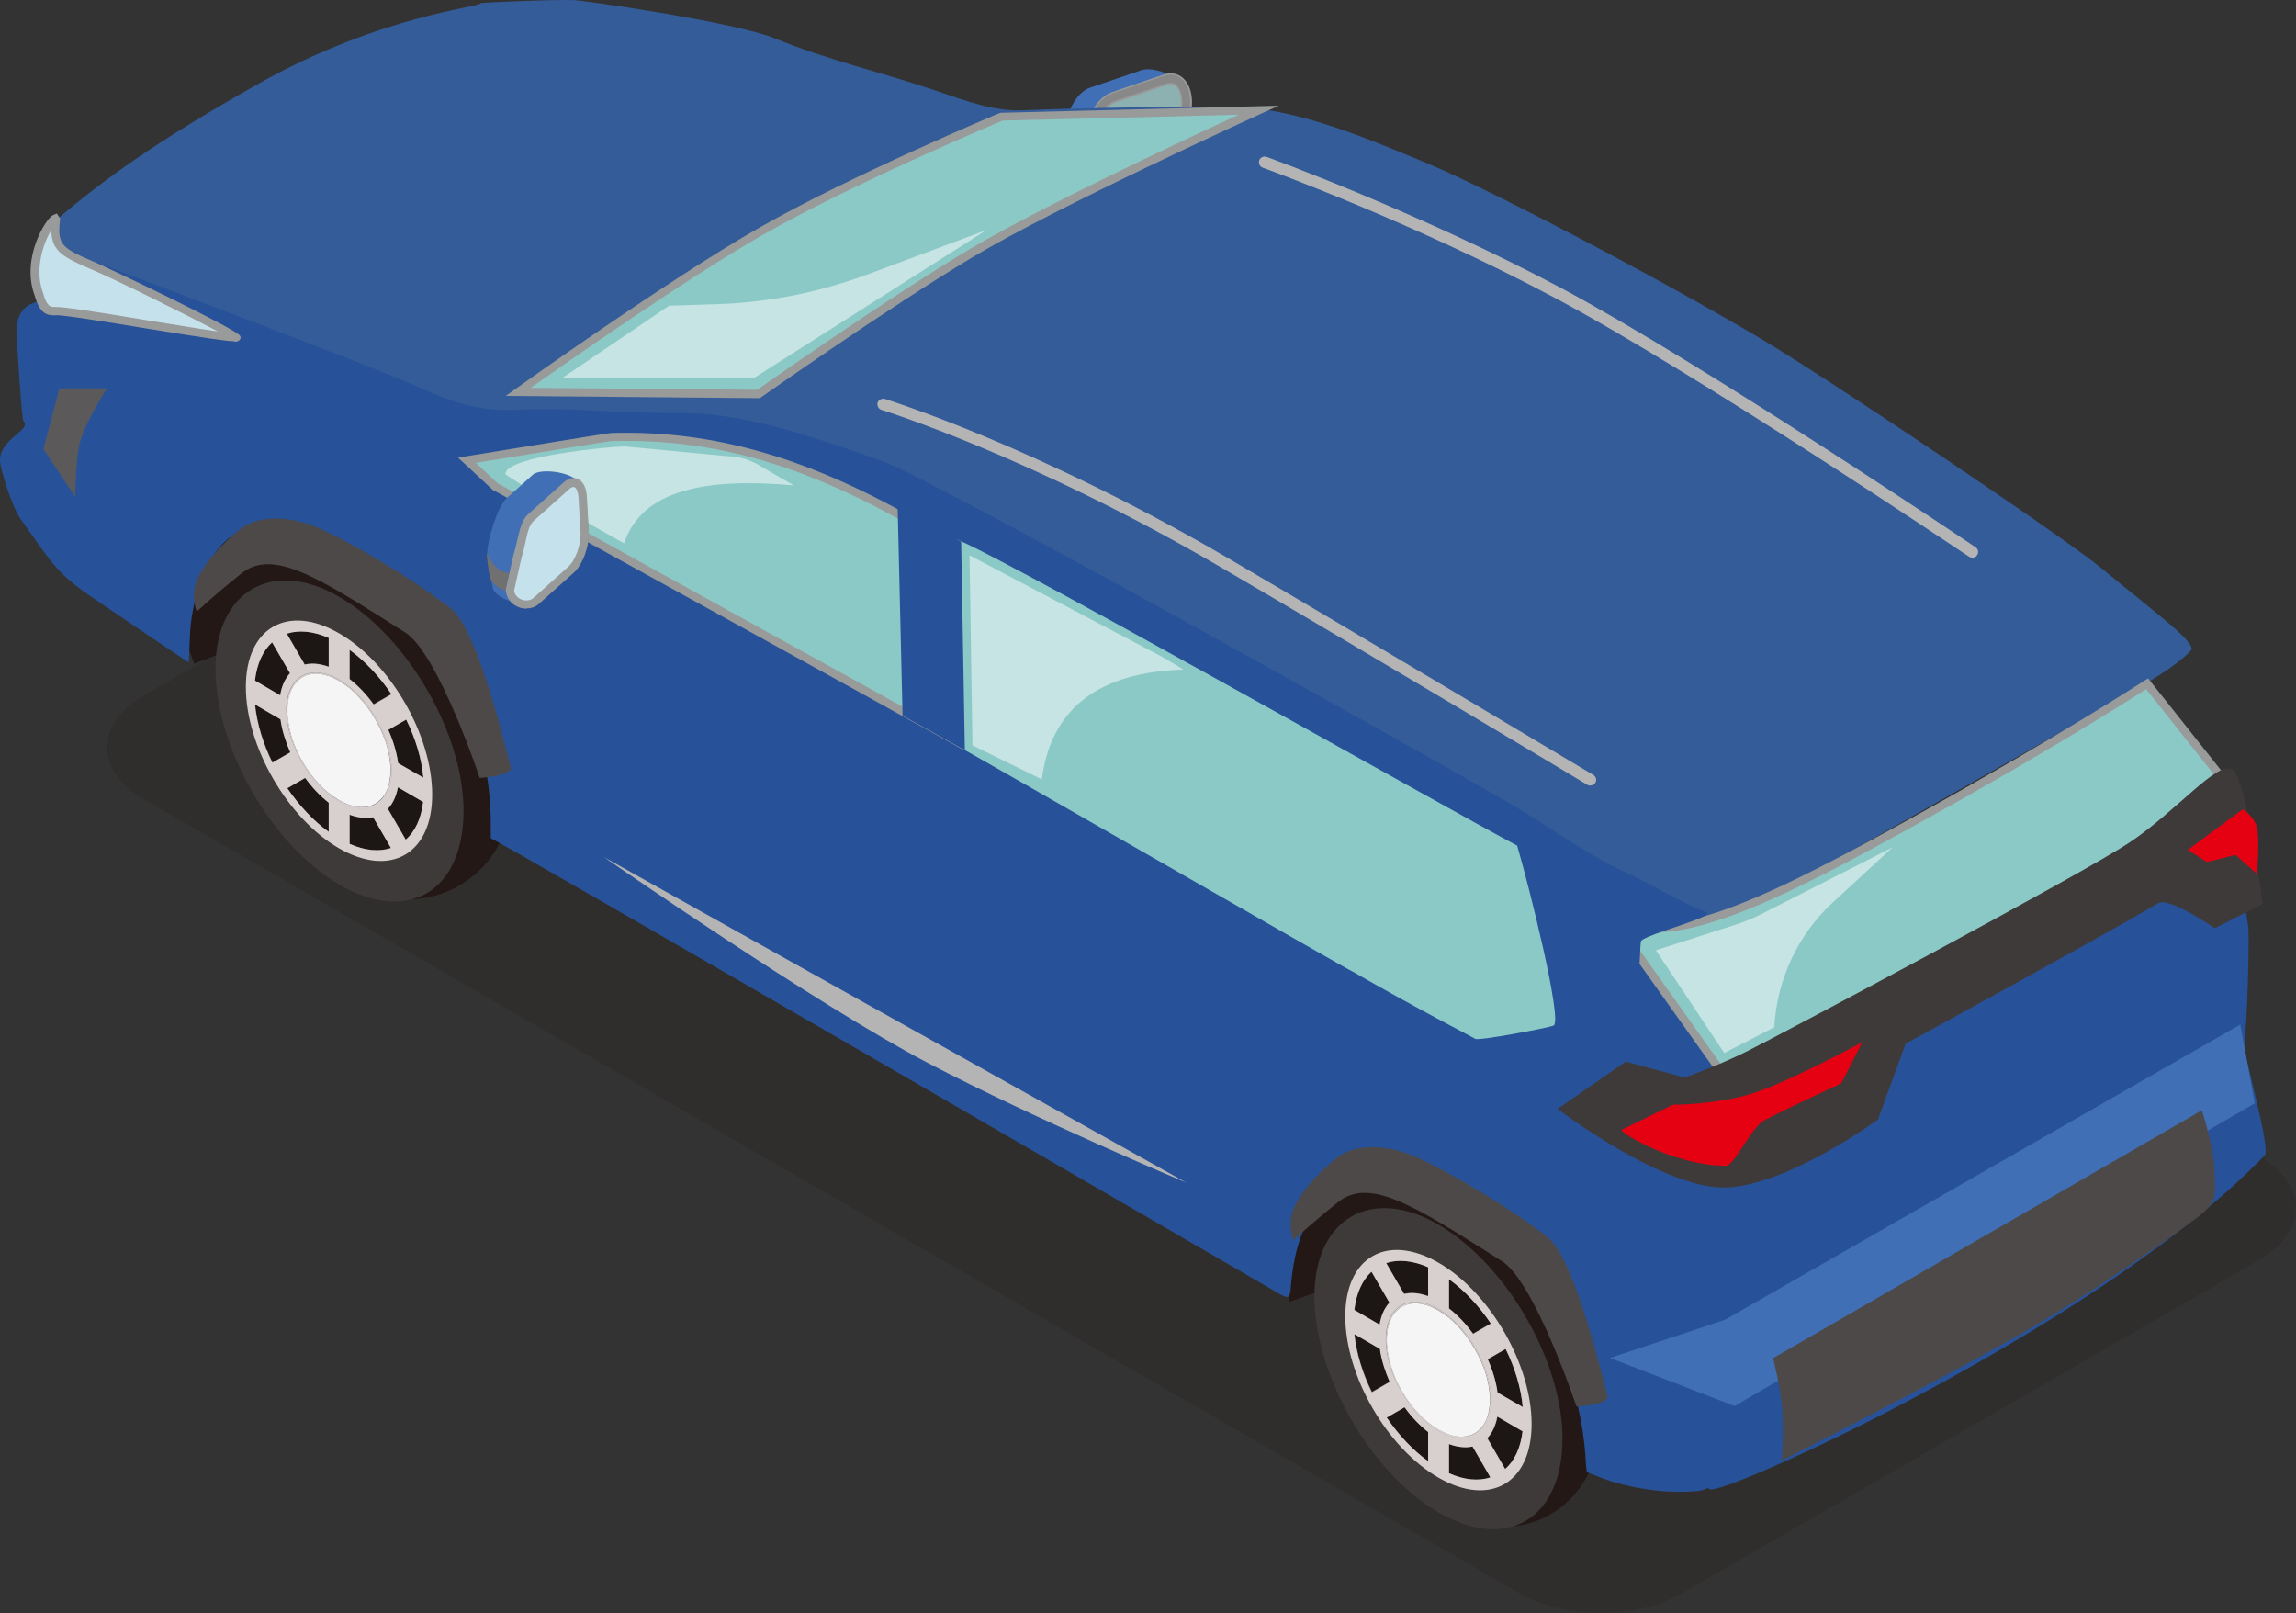 <?xml version="1.0" encoding="UTF-8"?>
<svg id="_レイヤー_2" data-name="レイヤー 2" xmlns="http://www.w3.org/2000/svg" width="58.554" height="41.128" viewBox="0 0 58.554 41.128">
  <rect x="0" y="0" width="58.554" height="41.128" fill="#333333" stroke="none"/>
  <defs>
    <style>
      .cls-1 {
        fill: #3e3a39;
      }

      .cls-1, .cls-2, .cls-3, .cls-4, .cls-5, .cls-6, .cls-7, .cls-8, .cls-9, .cls-10, .cls-11, .cls-12, .cls-13, .cls-14, .cls-15, .cls-16, .cls-17, .cls-18 {
        stroke-width: 0px;
      }

      .cls-19 {
        opacity: .5;
      }

      .cls-2 {
        fill: #231815;
      }

      .cls-3 {
        fill: #e50012;
      }

      .cls-4 {
        fill: #999a9a;
      }

      .cls-5 {
        fill: #f5f5f5;
      }

      .cls-6 {
        fill: #8bc9c7;
      }

      .cls-7 {
        fill: #d8cfcf;
      }

      .cls-8 {
        fill: #fff;
      }

      .cls-9 {
        fill: #b4b4b5;
      }

      .cls-10 {
        fill: #275299;
      }

      .cls-11 {
        fill: #888;
      }

      .cls-12 {
        fill: #406fb5;
      }

      .cls-13 {
        fill: #c5e1ec;
      }

      .cls-20 {
        fill: #8db0b0;
        stroke: #999a9a;
        stroke-miterlimit: 10;
        stroke-width: .281px;
      }

      .cls-14 {
        fill: #5b5959;
      }

      .cls-21 {
        opacity: .2;
      }

      .cls-15 {
        fill: #345c99;
      }

      .cls-16 {
        fill: #1c1614;
      }

      .cls-17 {
        fill: #4c4948;
      }

      .cls-18 {
        fill: #717071;
      }
    </style>
  </defs>
  <g id="_レイヤー_1-2" data-name="レイヤー 1">
    <g>
      <g class="cls-21">
        <path class="cls-2" d="m3.682,20.385l35.096,20.255c1.125.65,2.97.65,4.095,0l14.729-8.508c1.269-.731,1.269-1.932,0-2.663L22.505,9.214c-1.125-.65-2.969-.65-4.094,0L3.682,17.722c-1.269.732-1.269,1.932,0,2.663Z"/>
      </g>
      <path class="cls-2" d="m13.022,20.31c-.012,2.038-2.188,3.27-3.932,2.264-1.744-1.007-2.951-3.839-2.938-5.864.018-1.976,1.481-2.795,3.194-1.776,1.732,1.025,3.689,3.407,3.676,5.376Zm-6.001-3.075c-.007,1.444,1.019,3.251,2.263,3.994,1.262.751,2.325.163,2.331-1.294.007-1.456-1.006-3.244-2.269-3.988-1.275-.75-2.319-.169-2.332,1.288h.007Z"/>
      <path class="cls-2" d="m40.822,36.271c-.012,2.038-1.963,3.313-3.7,2.306-1.745-1.006-2.951-3.838-2.939-5.863.019-1.976,1.482-2.795,3.195-1.776,1.732,1.025,3.457,3.363,3.444,5.326v.007Zm-5.77-3.026c-.006,1.444,1.019,3.251,2.263,3.995,1.263.75,2.326.162,2.332-1.294.006-1.457-1.006-3.245-2.269-3.989-1.275-.75-2.319-.169-2.332,1.288h.006Z"/>
      <path class="cls-12" d="m27.119,4.4c-.025.457.869,1.157,1.182,1.051l.669-.863c.312-.106.587-.569.612-1.025l.651-1.126c.025-.456-.801-.756-1.113-.65l-1.326.45c-.312.107-.587.569-.612,1.026l-.063,1.131v.006Z"/>
      <path class="cls-20" d="m27.732,4.638c-.025.456.212.75.525.644l1.325-.45c.313-.106.588-.569.613-1.025l.062-1.132c.025-.456-.212-.75-.525-.644l-1.325.45c-.313.106-.588.569-.613,1.025l-.062,1.132Z"/>
      <path class="cls-11" d="m28.126,5.401c-.094,0-.182-.032-.257-.088-.168-.131-.256-.375-.243-.681l.062-1.132c.025-.506.325-.994.682-1.119l1.325-.45c.15-.05.294-.031.412.056.169.132.257.375.244.682l-.062,1.131c-.025.507-.325.994-.682,1.119l-1.325.45c-.056.019-.106.025-.156.025v.007Zm-.3-.757c-.013.238.05.425.162.513.063.05.144.056.231.031l1.326-.45c.275-.094.519-.525.544-.938l.062-1.131c.013-.238-.05-.425-.162-.513-.063-.05-.144-.056-.232-.031l-1.325.45c-.275.094-.519.525-.544.938l-.062,1.131Z"/>
      <path class="cls-15" d="m55.876,16.585c.15-.194-.881-.938-2.313-2.12-.931-.769-6.927-4.807-8.715-5.864-2.925-1.725-7.007-3.832-8.395-4.413-1.938-.813-3.589-1.482-5.227-1.469-1.719.012-3.438.018-5.132.093-.707.032-1.407-.218-2.226-.5-1.275-.437-2.838-.806-4.101-1.331C18.736.556,14.797,0,14.704.012c-.032-.044-2.338.043-2.451.068.05.101-2.507.288-5.62,2.032-2.638,1.482-4.051,2.507-5.201,3.501-.5.431-.332,1.782-.325,1.794l31.488,22.568,20.874-11.821s2.032-1.088,2.42-1.588l-.013.019Z"/>
      <path class="cls-10" d="m57.233,26.643c.081-.588.131-2.6.106-2.994-.006-.094-.438-2.62-.625-2.926-.075-.175-2.007-1.557-2.551-2.319-.044-.063-1.781.569-5.032,2.369-3.132,1.738-8.484,4.063-8.484,4.063l-10.765,3.339,13.716,9.796c.244.231,9.984-4.164,14.16-8.515.156-.162-.55-2.619-.525-2.807v-.006Z"/>
      <path class="cls-6" d="m56.876,20.098s-2.988,2.257-5.832,4.114c-2.845,1.856-7.033,3.275-7.033,3.275l-2.913-4.101c1.437.969,4.394-.587,7.964-2.569,3.526-1.957,5.708-3.376,5.708-3.376l2.113,2.657h-.007Z"/>
      <path class="cls-4" d="m43.967,27.606l-3.294-4.632.475.318c1.35.907,4.107-.494,7.852-2.575,3.482-1.932,5.682-3.357,5.701-3.37l.081-.05,2.238,2.82-.087.062s-3.026,2.282-5.839,4.114c-2.826,1.844-7.014,3.269-7.058,3.288l-.075.025h.006Zm-2.551-3.945l2.626,3.695c.569-.2,4.339-1.544,6.939-3.238,2.545-1.657,5.233-3.664,5.739-4.045l-1.988-2.501c-.425.275-2.519,1.601-5.632,3.326-3.501,1.944-6.152,3.301-7.684,2.757v.006Z"/>
      <path class="cls-6" d="m32.102,2.806s-5.164,2.344-7.358,3.663c-2.201,1.32-5.396,3.576-5.396,3.576l-6.126-.056s3.838-2.751,6.189-4.095c2.351-1.344,6.145-2.925,6.145-2.925l6.552-.163h-.006Z"/>
      <path class="cls-4" d="m19.38,10.152h-.031l-6.452-.057.262-.187c.038-.025,3.87-2.769,6.202-4.101s6.114-2.92,6.151-2.932h.038l7.064-.181-.469.212c-.05.025-5.182,2.357-7.351,3.657-2.17,1.301-5.358,3.551-5.389,3.57l-.025.019Zm-5.839-.263l5.77.05c.319-.225,3.307-2.319,5.37-3.557,1.794-1.075,5.589-2.851,6.908-3.457l-6.02.15c-.288.119-3.876,1.632-6.114,2.913-1.969,1.125-5.014,3.263-5.92,3.901h.006Z"/>
      <path class="cls-2" d="m4.957,16.922l1.588-.613,4.92,4.458,1.588.844s.6-5.564-2.726-7.452c-3.325-1.894-5.626-1.994-6.032-.919-.407,1.075.662,3.682.662,3.682Z"/>
      <path class="cls-2" d="m32.883,33.195l2.063-.738,4.951,4.839,1.338.475s.819-5.57-2.507-7.465c-3.326-1.894-5.626-1.994-6.032-.919-.407,1.076.187,3.801.187,3.801v.007Z"/>
      <path class="cls-1" d="m11.822,20.698c-.013,2.038-1.419,2.869-3.157,1.863-1.744-1.007-3.182-3.526-3.17-5.545.019-1.976,1.482-2.795,3.195-1.776,1.731,1.026,3.144,3.495,3.132,5.464v-.006Zm-5.458-3.157c-.006,1.444,1.019,3.251,2.263,3.995,1.263.75,2.326.162,2.332-1.294.006-1.457-1.007-3.245-2.269-3.989-1.276-.75-2.32-.169-2.332,1.288h.006Z"/>
      <path class="cls-18" d="m6.395,17.585c.007-1.463,1.057-2.044,2.332-1.288,1.263.744,2.276,2.532,2.27,3.989-.007,1.456-1.069,2.044-2.332,1.294-1.251-.738-2.276-2.545-2.263-3.995h-.007Z"/>
      <path class="cls-1" d="m39.847,36.702c-.012,2.038-1.419,2.869-3.157,1.863-1.744-1.007-3.182-3.526-3.169-5.545.019-1.976,1.481-2.795,3.194-1.776,1.732,1.026,3.145,3.495,3.132,5.464v-.006Zm-5.457-3.157c-.007,1.444,1.019,3.251,2.263,3.995,1.263.75,2.325.162,2.332-1.294.006-1.457-1.007-3.245-2.27-3.989-1.275-.75-2.319-.169-2.332,1.288h.007Z"/>
      <path class="cls-18" d="m34.421,33.589c.006-1.463,1.056-2.044,2.332-1.288,1.263.744,2.275,2.532,2.269,3.988-.006,1.457-1.069,2.045-2.332,1.294-1.25-.737-2.275-2.544-2.263-3.994h-.006Z"/>
      <path class="cls-10" d="m43.767,36.614c.056-.506.012-1.012-.425-1.6-.144-.2-.138-.381-.107-.569.082-.588.169-1.175.201-1.794.018-.369-.069-.807-.1-1.2-.007-.094.043-.163.068-.244.013-.057.044-.138.019-.182-.181-.312-.369-.612-.556-.919-.075-.175-.138-.356-.225-.525-.682-1.387-1.369-2.769-2.063-4.151-.119-.231,1.037-.544,1.2-.606.044-.019.044-.794.075-.832.131-.175,1.975-.637,1.657-.737-.444-.144-1.582-.794-1.795-.888-1.344-.613-2.075-1.213-3.113-1.825-1.694-.994-14.747-8.309-16.129-8.796-1.981-.7-3.601-1.238-5.239-1.219-1.719.012-2.444-.15-4.138-.075-.706.031-1.438-.132-2.226-.5-1.181-.551-9.464-3.658-9.483-3.664-.544-.069.162,1.457-.375,1.407-.125-.013-.157.044-.269.075-.263.156-.344.462-.319.813.013.193.125,2.106.175,2.156.219.219-.619.457-.6,1.007.006.206.3,1.181.538,1.506.737,1.026.869,1.332,1.75,1.938.488.332,2.032,1.376,2.526,1.701.025-.413.018-.825.081-1.188.281-1.675,1.088-2.594,2.663-2.332,1.419.244,3.026,1.763,3.957,3.664.688,1.4,1.007,2.725,1.001,3.994v.344c.506.238,16.416,9.471,20.142,11.634.181.106.244.081.256-.131.138-1.882.925-2.901,2.52-2.751,1.031.1,2.069.844,3.038,2.063.087.113.194.2.294.3.031.082.056.169.1.244,1,1.551,1.519,3.095,1.581,4.632,0,.038.013.082.025.176.213.081.419.168.619.231.769.231,1.494.306,2.176.25.356-.031.575-.225.519-.769-.025-.225-.019-.438,0-.638h-.019Z"/>
      <path class="cls-6" d="m24.5,18.966v-.162l.394-4.283s-.007-.05-.019-.131c-.175-.094-1.144-.813-1.325-.919-2.882-1.682-5.302-2.401-7.959-2.326-.075,0-3.682.594-3.682.594l.707.663s10.796,5.958,11.884,6.564Z"/>
      <path class="cls-4" d="m24.606,19.141l-.156-.087c-1.069-.6-11.772-6.508-11.884-6.564l-.882-.819.213-.038c.85-.137,3.619-.594,3.694-.594,2.645-.075,5.114.651,8.015,2.345.087.05.344.237.612.425.288.206.619.444.707.487l.044.025.025.182-.394,4.307v.331h.006Zm-12.465-7.333l.55.513c.081.044,10.027,5.526,11.709,6.464l.394-4.276-.013-.056c-.131-.082-.4-.275-.688-.475-.256-.182-.518-.369-.6-.419-2.9-1.694-5.251-2.382-7.902-2.313-.087.006-2.044.325-3.457.556l.007.006Z"/>
      <path class="cls-6" d="m38.691,21.561c-1.526-.794-14.354-8.058-14.379-7.821-.081.963-.044,2.313-.131,3.276-.044.469.063,1.369.025,1.888.756.4,10.29,5.901,10.302,5.876,1.638.944,3.057,1.67,3.114,1.707.062.063,1.881-.281,2-.338.231-.125-.625-3.55-.931-4.588Z"/>
      <path class="cls-13" d="m6.026,8.595c.025-.031-2.756-1.444-3.625-1.806-.863-.369-1.063-.482-.976-1.201-.05-.106-.794.963-.431,1.932.125.456.3.419.438.413.381-.019,4.538.743,4.594.662Z"/>
      <path class="cls-4" d="m5.977,8.701c-.2,0-.726-.081-2.276-.331-.988-.163-2.107-.344-2.269-.331-.213.012-.413-.019-.544-.494-.363-.95.281-1.982.469-2.063l.093-.038.082.125v.032c-.082.656.056.731.912,1.094.182.075,3.639,1.712,3.683,1.875l.012.05-.025.044s-.031.05-.137.05v-.013Zm-4.552-.875c.238,0,1.076.131,2.314.338.631.1,1.362.225,1.819.287-.794-.419-2.551-1.294-3.195-1.569-.763-.325-1.05-.475-1.056-1.019-.194.325-.438,1-.207,1.613.1.356.194.356.313.35h.025-.013Z"/>
      <path class="cls-18" d="m13.422,15.516c-.069,0-.144-.013-.212-.044-.182-.075-.294-.238-.307-.425v-.013l.2-.888c.044-.143.075-.275.1-.393.063-.263.113-.488.282-.638l.894-.8c.156-.144.287-.119.35-.094.137.056.219.225.231.456l.05.863c.019.381-.144.85-.381,1.063l-.894.8c-.082.075-.194.113-.313.113Zm-.319-.469c.013.156.132.218.182.237.112.044.237.031.312-.037l.894-.8c.188-.169.331-.582.313-.901l-.05-.862c-.013-.182-.063-.263-.113-.282-.05-.018-.119.032-.144.057l-.894.8c-.118.106-.162.294-.218.537-.025.125-.057.257-.1.4l-.194.851h.012Z"/>
      <path class="cls-10" d="m24.606,19.129l-1.588-.882-.125-5.282,1.619.844.094,5.32Z"/>
      <path class="cls-9" d="m15.391,21.848l14.866,8.309s-3.788-1.588-6.601-3.057c-2.813-1.469-8.271-5.258-8.271-5.258l.006.006Z"/>
      <path class="cls-9" d="m40.566,20.035s-.05-.006-.075-.018c-.056-.038-5.82-3.489-9.365-5.558-4.857-2.838-8.608-3.995-8.645-4.007-.075-.025-.119-.106-.101-.181.025-.075.107-.119.182-.1.037.012,3.819,1.181,8.708,4.032,3.545,2.075,9.309,5.526,9.365,5.557.069.044.094.132.05.2-.025.044-.075.069-.125.069l.006.006Z"/>
      <path class="cls-9" d="m50.3,14.221s-.056-.006-.081-.025c-.069-.043-6.946-4.676-10.566-6.601-3.613-1.926-7.414-3.307-7.451-3.32-.075-.025-.113-.112-.088-.187.025-.075.113-.113.188-.088.037.013,3.857,1.401,7.489,3.332,3.632,1.938,10.521,6.571,10.59,6.621.069.043.088.137.038.206-.025.044-.075.062-.119.062Z"/>
      <path class="cls-14" d="m2.732,9.902s-.65.975-.731,1.55c-.082.569-.082,1.219-.082,1.219l-.812-1.219.406-1.55h1.219Z"/>
      <path class="cls-1" d="m42.936,27.468l-1.476-.4-1.738,1.207s2.788,2.132,4.395,2c1.607-.131,3.776-1.731,3.776-1.731l.706-1.932s5.195-2.838,6.439-3.582c.282-.169,1.445.638,1.445.638l1.219-.619s-.401-3.214-.782-3.433c-.381-.218-1.413,1.07-2.619,1.87-1.207.806-8.952,4.926-9.759,5.326-.806.4-1.606.669-1.606.669v-.013Z"/>
      <path class="cls-12" d="m57.133,26.124l-13.141,7.527-2.932.975,3.176,1.226,13.266-7.721-.369-2.007Z"/>
      <path class="cls-17" d="m45.217,34.626s.2.769.238,1.344c.037.576-.013,1.269-.013,1.269,0,0,3.995-2.019,6.189-3.282,2.195-1.262,4.439-2.938,4.439-2.938.475-.381.425-.525.406-1.119-.018-.694-.325-1.588-.325-1.588l-10.934,6.321v-.007Z"/>
      <path class="cls-3" d="m42.673,28.169s1.163,0,2.094-.313c.932-.313,2.726-1.281,2.726-1.281l-.538,1.05s-1.275.587-1.944.931c-.356.182-.775,1.169-.994,1.169-1.382,0-2.913-.956-2.632-.931l1.288-.632v.007Z"/>
      <path class="cls-3" d="m55.789,21.673l1.406-1.038s.307.182.369.488c.063.306,0,1.163,0,1.163l-.55-.488-.731.181-.488-.306h-.006Z"/>
      <path class="cls-17" d="m5.02,15.597s-.194-.438.038-.888c.231-.45.656-.888,1.062-1.213.407-.325,1.182-.406,2.076,0,.894.406,2.444,1.344,3.301,2.019.719.563,1.444,3.789,1.525,4.033.081.243-.788.287-.788.287,0,0-1.062-3.182-1.9-3.707-2.201-1.394-3.363-2.157-4.176-1.507-.813.651-1.138.976-1.138.976Z"/>
      <path class="cls-17" d="m32.989,31.626s-.193-.438.038-.888c.231-.45.656-.888,1.063-1.213.406-.325,1.181-.406,2.075,0,.894.407,2.444,1.344,3.301,2.019.719.563,1.444,3.789,1.525,4.033.082.243-.787.287-.787.287,0,0-1.063-3.182-1.901-3.707-2.2-1.394-3.363-2.157-4.176-1.507-.813.651-1.138.976-1.138.976Z"/>
      <path class="cls-16" d="m36.953,36.821v.744c.394.175.756.2,1.056.106l-.456-.788c-.175.038-.381.019-.6-.062Z"/>
      <path class="cls-16" d="m35.19,34.389l-.644-.375c.05.487.206.994.444,1.475l.456-.262c-.125-.276-.212-.563-.25-.844l-.006.006Z"/>
      <path class="cls-16" d="m35.365,36.145c.3.444.663.832,1.056,1.113v-.744c-.218-.175-.425-.388-.6-.631l-.456.262Z"/>
      <path class="cls-16" d="m36.421,33.051v-.744c-.4-.175-.762-.2-1.069-.106l.457.787c.181-.044.387-.025.612.056v.007Z"/>
      <path class="cls-16" d="m35.434,33.214l-.457-.788c-.237.212-.394.544-.437.975l.644.375c.037-.237.125-.425.25-.562Z"/>
      <path class="cls-16" d="m37.934,36.671l.457.787c.237-.212.393-.537.443-.963l-.643-.375c-.044.232-.132.419-.257.551Z"/>
      <path class="cls-16" d="m38.191,35.508l.643.369c-.043-.488-.2-1.001-.437-1.482l-.457.263c.126.281.213.568.251.85Z"/>
      <path class="cls-16" d="m36.953,32.613v.744c.225.175.431.394.612.644l.457-.262c-.3-.45-.669-.844-1.069-1.132v.006Z"/>
      <path class="cls-5" d="m37.778,36.408c.088-.106.156-.244.188-.413.018-.093.031-.193.031-.3,0-.1-.013-.206-.025-.312-.032-.207-.094-.425-.188-.638-.1-.231-.225-.45-.375-.656-.137-.182-.294-.35-.456-.488-.088-.069-.175-.131-.269-.187-.094-.05-.181-.094-.269-.125-.169-.057-.325-.069-.462-.044-.151.031-.276.106-.376.225-.093.106-.156.25-.187.419-.013.087-.025.181-.025.281,0,.106.012.219.031.338.031.206.1.425.188.631.1.231.225.45.375.65.137.181.287.344.45.475.087.069.175.132.269.188.093.05.181.094.269.125.162.056.312.069.45.044.15-.025.281-.1.375-.213h.006Z"/>
      <path class="cls-7" d="m36.684,32.195c-1.313-.757-2.376-.144-2.376,1.369s1.063,3.357,2.376,4.113c1.313.757,2.376.144,2.376-1.369s-1.063-3.357-2.376-4.113Zm-.263.112v.744c-.225-.081-.431-.1-.612-.056l-.457-.788c.3-.1.669-.069,1.069.106v-.006Zm-1.444.119l.457.788c-.125.137-.213.325-.25.562l-.644-.375c.05-.431.206-.763.437-.975Zm-.431,1.594l.644.375c.037.281.131.563.25.844l-.456.263c-.238-.482-.394-.994-.444-1.476l.006-.006Zm1.875,3.238c-.393-.281-.756-.675-1.056-1.113l.456-.262c.175.244.382.463.6.631v.744Zm-1.081-3.1c0-.857.6-1.207,1.344-.782.744.431,1.344,1.475,1.344,2.332s-.606,1.206-1.344.775c-.744-.431-1.344-1.475-1.344-2.332v.007Zm1.613,3.407v-.744c.219.081.425.1.6.062l.456.788c-.3.1-.662.069-1.056-.106Zm1.431-.107l-.456-.787c.125-.132.213-.319.256-.551l.644.376c-.05.425-.206.756-.444.962Zm.45-1.581l-.643-.369c-.038-.282-.125-.569-.25-.85l.456-.263c.237.481.394.994.437,1.482Zm-1.269-1.87c-.181-.25-.387-.468-.612-.643v-.744c.4.287.763.681,1.069,1.131l-.457.263v-.007Z"/>
      <path class="cls-7" d="m38.034,35.714c0-.856-.606-1.907-1.344-2.332-.744-.431-1.344-.081-1.344.782s.6,1.9,1.344,2.331c.744.432,1.344.082,1.344-.775v-.006Zm-1.35.738c-.094-.05-.181-.113-.269-.188-.162-.131-.312-.294-.45-.475-.15-.2-.281-.419-.375-.65-.088-.206-.156-.419-.188-.632-.018-.112-.031-.225-.031-.337,0-.1.013-.194.025-.281.038-.169.1-.313.188-.419.093-.119.225-.194.375-.225.137-.025.294-.013.462.043.088.032.175.069.269.125.094.05.181.113.269.188.169.138.319.3.456.488.15.2.275.425.375.656.088.213.157.425.188.638.019.106.025.212.025.312,0,.107-.013.207-.031.3-.038.169-.1.307-.188.413-.1.112-.225.188-.375.213-.137.025-.287.006-.45-.044-.088-.032-.175-.069-.269-.125h-.006Z"/>
      <path class="cls-16" d="m8.915,20.773v.744c.394.175.756.2,1.056.106l-.456-.788c-.175.038-.381.019-.6-.062Z"/>
      <path class="cls-16" d="m7.152,18.341l-.644-.375c.05.488.206.994.444,1.475l.456-.262c-.125-.275-.212-.563-.25-.844l-.006.006Z"/>
      <path class="cls-16" d="m7.327,20.098c.3.444.663.831,1.056,1.113v-.744c-.218-.175-.425-.388-.6-.632l-.456.263Z"/>
      <path class="cls-16" d="m8.383,17.003v-.744c-.4-.175-.762-.2-1.069-.106l.457.788c.181-.044.387-.025.612.056v.006Z"/>
      <path class="cls-16" d="m7.396,17.166l-.457-.788c-.237.213-.393.544-.437.976l.644.375c.037-.238.125-.425.25-.563Z"/>
      <path class="cls-16" d="m9.896,20.623l.457.788c.237-.213.393-.538.443-.963l-.643-.375c-.044.231-.132.419-.257.55Z"/>
      <path class="cls-16" d="m10.153,19.46l.643.369c-.043-.488-.2-1-.437-1.482l-.456.263c.125.281.212.569.25.85Z"/>
      <path class="cls-16" d="m8.915,16.566v.744c.225.175.431.394.612.644l.457-.263c-.3-.45-.669-.844-1.069-1.131v.006Z"/>
      <path class="cls-5" d="m9.74,20.354c.088-.106.156-.243.188-.412.018-.094.031-.194.031-.3,0-.1-.013-.207-.025-.313-.031-.206-.094-.425-.188-.638-.1-.231-.225-.45-.375-.656-.137-.181-.294-.35-.456-.488-.088-.068-.175-.131-.269-.187-.094-.05-.181-.094-.269-.125-.169-.056-.325-.069-.462-.044-.15.031-.275.106-.376.225-.093.106-.156.25-.187.419-.013.087-.025.181-.025.281,0,.107.012.219.031.338.031.206.1.425.188.631.1.232.225.45.375.65.137.182.287.344.45.476.087.068.175.131.269.187.094.05.181.094.269.125.162.056.312.069.45.044.15-.025.281-.1.375-.213h.006Z"/>
      <path class="cls-7" d="m8.646,16.147c-1.313-.757-2.376-.144-2.376,1.369s1.063,3.357,2.376,4.114c1.313.756,2.376.143,2.376-1.37s-1.063-3.357-2.376-4.113Zm-.263.112v.744c-.225-.081-.431-.1-.612-.056l-.457-.788c.301-.1.669-.068,1.069.107v-.007Zm-1.444.119l.457.788c-.125.137-.213.325-.25.563l-.644-.376c.05-.431.206-.762.437-.975Zm-.431,1.588l.644.375c.037.282.131.563.25.844l-.456.263c-.238-.482-.394-.994-.444-1.476l.006-.006Zm1.875,3.245c-.393-.282-.756-.676-1.056-1.113l.456-.263c.175.244.382.463.6.632v.744Zm-1.081-3.101c0-.857.6-1.207,1.344-.782.744.432,1.344,1.476,1.344,2.332s-.606,1.207-1.344.775c-.744-.431-1.344-1.475-1.344-2.331v.006Zm1.613,3.407v-.744c.219.081.425.1.6.063l.456.787c-.3.1-.662.069-1.056-.106Zm1.431-.106l-.456-.788c.125-.131.213-.319.256-.55l.644.375c-.05.425-.206.756-.444.963Zm.451-1.582l-.644-.369c-.038-.281-.125-.569-.25-.85l.456-.263c.238.482.394.994.438,1.482Zm-1.27-1.869c-.181-.25-.387-.469-.612-.644v-.744c.4.288.763.681,1.069,1.132l-.457.262v-.006Z"/>
      <path class="cls-7" d="m9.996,19.667c0-.857-.606-1.907-1.344-2.332-.744-.431-1.344-.081-1.344.781s.6,1.901,1.344,2.332c.744.431,1.344.081,1.344-.775v-.006Zm-1.35.737c-.094-.05-.181-.112-.269-.187-.162-.131-.312-.294-.45-.475-.15-.2-.281-.419-.375-.65-.088-.207-.156-.419-.188-.632-.018-.112-.031-.225-.031-.337,0-.1.013-.194.025-.282.038-.169.1-.312.188-.419.093-.118.225-.193.375-.225.137-.025.294-.012.462.044.088.031.175.069.269.125.094.05.181.113.269.188.169.137.319.3.456.487.15.2.275.425.376.657.087.212.156.425.187.637.019.107.025.213.025.313,0,.106-.012.206-.031.3-.038.169-.1.306-.188.413-.1.112-.225.187-.375.212-.137.025-.287.006-.45-.044-.088-.031-.175-.068-.269-.125h-.006Z"/>
      <g class="cls-19">
        <path class="cls-8" d="m19.411,11.89c-.288-.169-.575-.257-.844-.257l-2.632-.25c-.331,0-3.038.244-3.044.701,0,.081,3.025,1.769,3.025,1.769.457-1.382,2.126-1.676,4.333-1.476l-.85-.487h.012Z"/>
      </g>
      <path class="cls-12" d="m12.559,14.946c.019.351.901.563,1.113.376l.4-.876c.213-.187.369-.631.35-.981l.369-1.063c-.019-.35-.988-.487-1.2-.3l-.675.606c-.213.188-.507,1.088-.488,1.438l.131.8Z"/>
      <path class="cls-13" d="m13.003,15.04c.019.35.45.475.663.288l.894-.8c.212-.188.369-.632.35-.982l-.05-.862c-.019-.351-.206-.482-.419-.294l-.894.8c-.213.187-.213.538-.35.981l-.2.876.006-.007Z"/>
      <path class="cls-4" d="m13.422,15.516c-.069,0-.144-.013-.213-.044-.181-.075-.3-.238-.312-.432v-.012l.2-.888c.044-.144.075-.275.1-.394.063-.262.113-.493.281-.644l.894-.8c.163-.144.294-.118.357-.093.137.056.225.218.237.462l.05.863c.019.387-.15.85-.381,1.063l-.894.8c-.081.075-.2.112-.313.112l-.006.007Zm-.312-.469c.012.15.131.212.181.237.112.044.231.032.306-.031l.894-.8c.188-.169.331-.575.313-.894l-.05-.863c-.013-.175-.063-.262-.107-.275-.043-.019-.112.031-.137.056l-.894.8c-.119.107-.163.294-.213.532-.025.125-.056.256-.1.4l-.193.85v-.012Z"/>
      <path class="cls-18" d="m12.416,14.109s.15.319.318.419c.169.1.257.069.257.069l-.107.468s-.3-.112-.375-.3c-.05-.131-.1-.65-.1-.65l.007-.006Z"/>
      <g class="cls-19">
        <path class="cls-8" d="m17.054,7.801l-2.725,1.844h4.888l5.945-3.782-3.013,1.125c-1.256.469-2.575.732-3.913.769l-1.182.038v.006Z"/>
      </g>
      <g class="cls-19">
        <path class="cls-8" d="m29.445,16.647l-4.72-2.488.075,4.845,1.769.869c.237-1.832,1.475-2.732,3.613-2.801-.243-.15-.487-.294-.731-.425h-.006Z"/>
      </g>
      <g class="cls-19">
        <path class="cls-8" d="m48.281,21.598l-3.382,1.719c-.2.1-.413.188-.626.257l-2.044.656,1.744,2.619,1.276-.656c.068-1.225.606-2.375,1.513-3.201l1.512-1.394h.007Z"/>
      </g>
    </g>
  </g>
</svg>